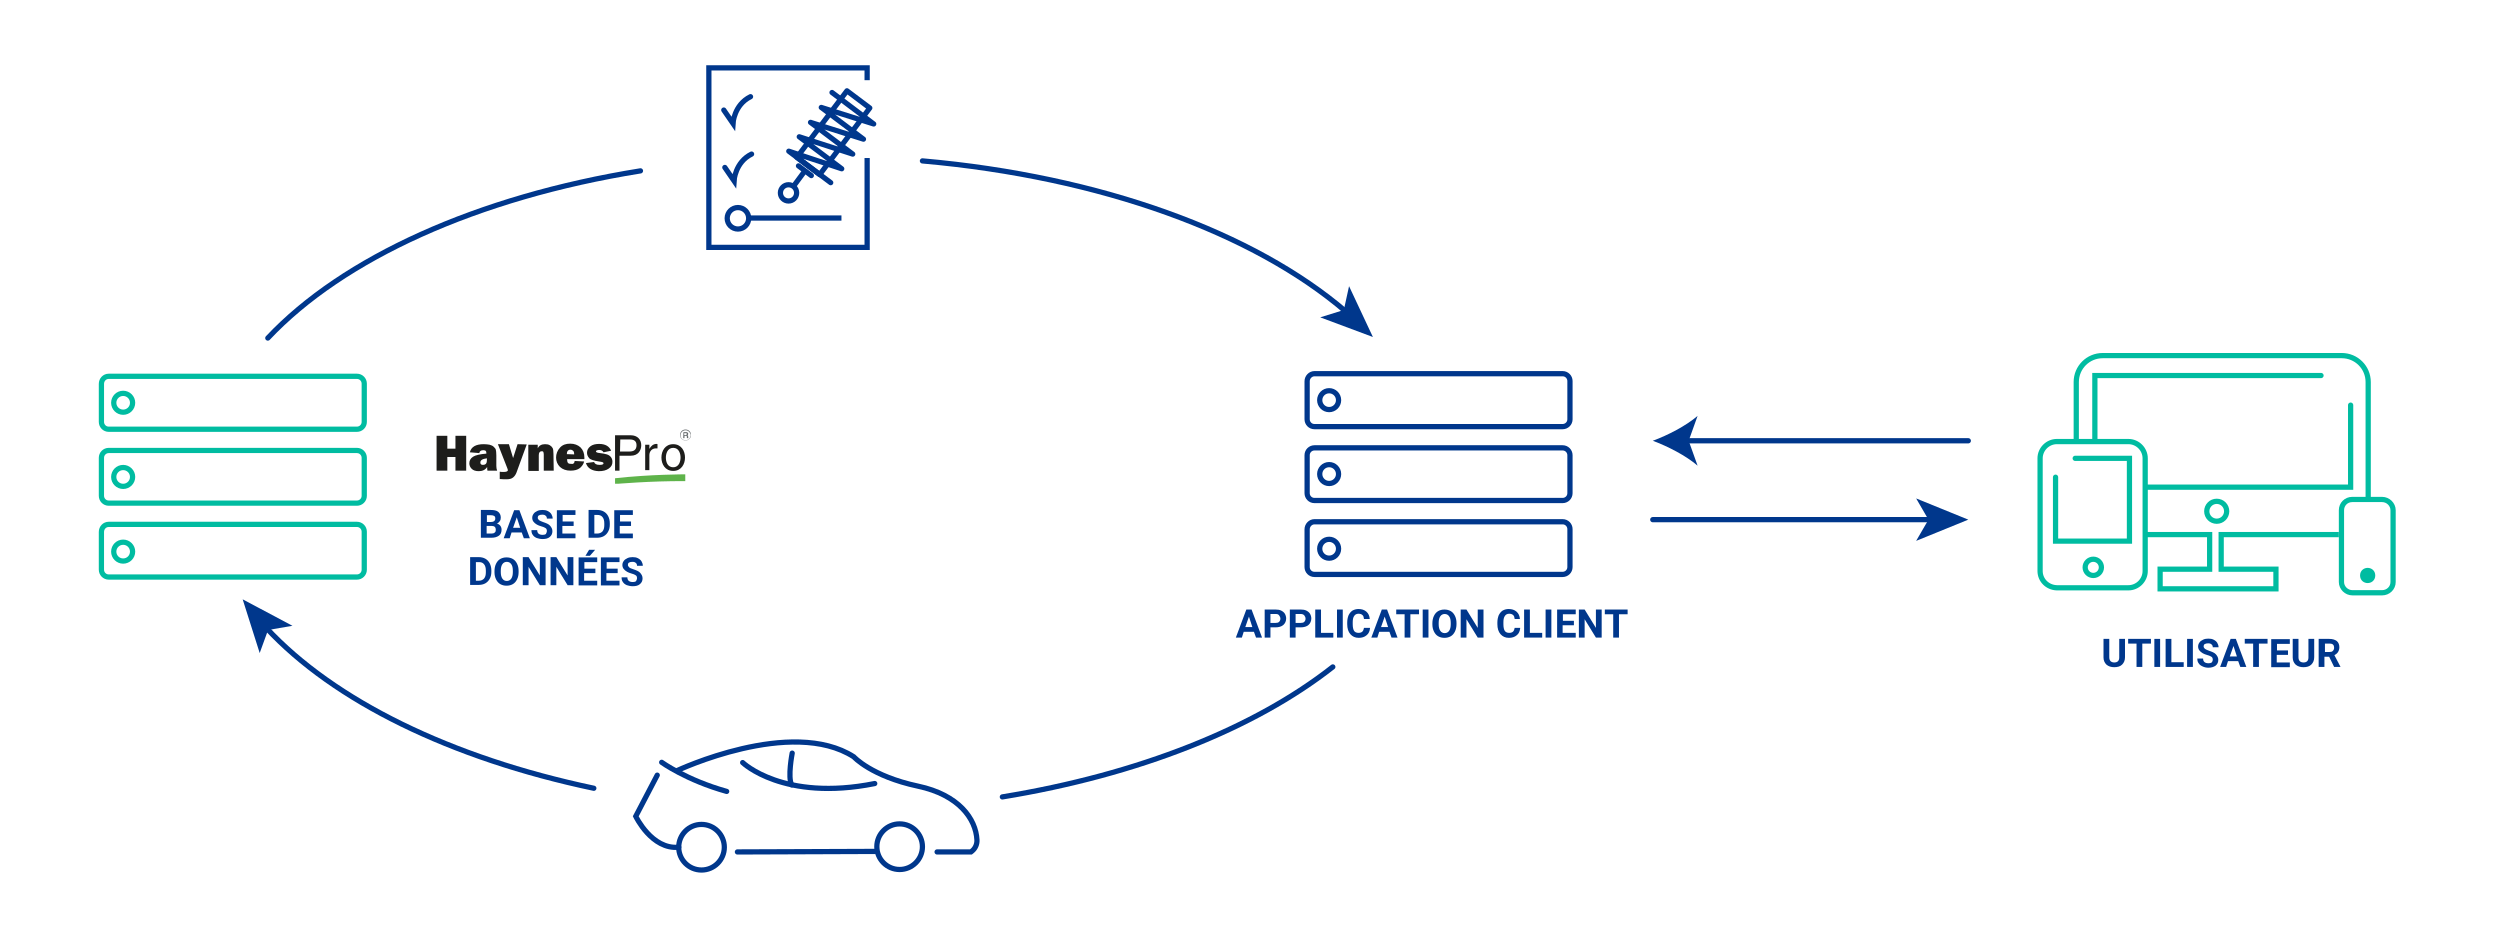 <?xml version="1.0" encoding="UTF-8"?> <svg xmlns="http://www.w3.org/2000/svg" xmlns:xlink="http://www.w3.org/1999/xlink" version="1.1" id="a" x="0px" y="0px" viewBox="0 0 954 360" style="enable-background:new 0 0 954 360;" xml:space="preserve"> <style type="text/css"> .st0{fill:none;stroke:#00BCA1;stroke-width:2;stroke-miterlimit:10;} .st1{fill:none;stroke:#00BCA1;stroke-width:2;stroke-linecap:round;stroke-miterlimit:10;} .st2{fill:#00BCA1;stroke:#00BCA1;stroke-width:2;stroke-miterlimit:10;} .st3{clip-path:url(#SVGID_00000026884748934112977700000014121460428191354776_);} .st4{fill:#1D1D1B;} .st5{clip-path:url(#SVGID_00000127037186770967949770000008544316789145808553_);} .st6{fill:#5EB34A;} .st7{fill-rule:evenodd;clip-rule:evenodd;fill:#696D6F;} .st8{fill:#696D6F;} .st9{fill:none;stroke:#00378C;stroke-width:2;stroke-miterlimit:10;} .st10{fill:none;stroke:#00378C;stroke-width:2;stroke-linecap:round;stroke-miterlimit:10;} .st11{fill:#00378C;} .st12{fill:none;stroke:#00378C;stroke-width:2;stroke-linecap:round;stroke-linejoin:round;stroke-miterlimit:4.001;} .st13{fill:none;stroke:#00378C;stroke-width:2;stroke-linecap:round;stroke-linejoin:round;} .st14{enable-background:new ;} </style> <g> <g> <path class="st0" d="M41.5,200.1h94.7c1.6,0,2.8,1.3,2.8,2.8v14.5c0,1.6-1.3,2.8-2.8,2.8H41.5c-1.6,0-2.8-1.3-2.8-2.8V203 C38.7,201.4,39.9,200.1,41.5,200.1z"></path> <path class="st0" d="M41.5,171.9h94.7c1.6,0,2.8,1.3,2.8,2.8v14.5c0,1.6-1.3,2.8-2.8,2.8H41.5c-1.6,0-2.8-1.3-2.8-2.8v-14.5 C38.7,173.2,39.9,171.9,41.5,171.9z"></path> <path class="st0" d="M41.5,143.6h94.7c1.6,0,2.8,1.3,2.8,2.8V161c0,1.6-1.3,2.8-2.8,2.8H41.5c-1.6,0-2.8-1.3-2.8-2.8v-14.5 C38.7,144.9,39.9,143.6,41.5,143.6z"></path> <ellipse class="st1" cx="47" cy="153.7" rx="3.6" ry="3.6"></ellipse> <ellipse class="st1" cx="47" cy="182" rx="3.6" ry="3.6"></ellipse> <ellipse class="st1" cx="47" cy="210.5" rx="3.6" ry="3.6"></ellipse> </g> <g> <path class="st0" d="M903.7,191.1v-45.3c0-5.6-4.5-10.1-10.1-10.1h-91.2c-5.6,0-10.1,4.5-10.1,10.1v22.7"></path> <polyline class="st0" points="818.6,204 843.2,204 843.2,217.2 824.3,217.2 824.3,224.7 868.5,224.7 868.5,217.2 847.6,217.2 847.6,204 892.5,204 "></polyline> <path class="st0" d="M778.5,217.9v-43c0-3.5,2.9-6.4,6.4-6.4h27.3c3.5,0,6.4,2.9,6.4,6.4v43c0,3.5-2.9,6.4-6.4,6.4h-27.3 C781.3,224.2,778.5,221.4,778.5,217.9z"></path> <path class="st0" d="M897.6,190.6H909c2.3,0,4.2,1.9,4.2,4.1v27.4c0,2.3-1.9,4.1-4.2,4.1h-11.3c-2.3,0-4.2-1.9-4.2-4.1v-27.4 C893.5,192.4,895.3,190.6,897.6,190.6z"></path> <ellipse class="st1" cx="798.8" cy="216.5" rx="3.1" ry="3.1"></ellipse> <circle class="st2" cx="903.5" cy="219.6" r="1.9"></circle> <ellipse class="st1" cx="845.9" cy="195.1" rx="3.8" ry="3.8"></ellipse> <polyline class="st1" points="897,154.6 897,185.9 818.8,185.9 "></polyline> <polyline class="st1" points="799.4,168.1 799.4,143.3 885.7,143.3 "></polyline> <polyline class="st1" points="791.9,174.9 812.6,174.9 812.6,206.5 784.4,206.5 784.4,182.1 "></polyline> </g> <g> <g> <g> <g> <g> <defs> <rect id="SVGID_1_" x="166.6" y="163.9" width="97" height="20.7"></rect> </defs> <clipPath id="SVGID_00000154420818653218000090000003018431619444452493_"> <use xlink:href="#SVGID_1_" style="overflow:visible;"></use> </clipPath> <g style="clip-path:url(#SVGID_00000154420818653218000090000003018431619444452493_);"> <polygon class="st4" points="177.9,166.3 177.9,179.6 173.8,179.6 173.8,174.4 170.7,174.4 170.7,179.6 166.6,179.6 166.6,166.3 170.7,166.3 170.7,171.2 173.8,171.2 173.8,166.3 "></polygon> <g> <g> <g> <g> <g> <defs> <rect id="SVGID_00000052106496392323322540000005099081216727996546_" x="153.6" y="153.5" width="120.5" height="51.4"></rect> </defs> <clipPath id="SVGID_00000093170246148265940640000004069829025607477174_"> <use xlink:href="#SVGID_00000052106496392323322540000005099081216727996546_" style="overflow:visible;"></use> </clipPath> <g style="clip-path:url(#SVGID_00000093170246148265940640000004069829025607477174_);"> <path class="st4" d="M189.7,179.6H186c-0.1-0.4-0.1-0.9-0.1-1.4c-0.7,1.1-1.8,1.6-3.2,1.6c-1.2,0-2.1-0.3-2.7-0.9 c-0.6-0.6-0.9-1.3-0.9-2.1c0-1.1,0.5-1.9,1.4-2.5s2.7-1,5.1-1.2v-0.2c0-0.4-0.1-0.7-0.3-0.9c-0.2-0.1-0.5-0.2-0.9-0.2 c-0.9,0-1.4,0.4-1.5,1.1l-3.6-0.3c0.5-2.1,2.3-3.1,5.3-3.1c0.8,0,1.6,0.1,2.2,0.2c0.7,0.2,1.2,0.4,1.6,0.8 s0.7,0.7,0.8,1.1c0.1,0.4,0.2,1.1,0.2,2.2v4C189.4,178.4,189.5,179.1,189.7,179.6 M185.8,174.9 c-1.7,0.2-2.5,0.7-2.5,1.6c0,0.6,0.3,0.9,1,0.9c0.4,0,0.8-0.1,1.1-0.4s0.4-0.8,0.4-1.6V174.9L185.8,174.9z"></path> <path class="st4" d="M201,169.6l-3.9,10.7c-0.3,0.8-0.7,1.4-1.3,1.9s-1.4,0.7-2.6,0.7c-0.3,0-1.5,0-2.5-0.1V180 c0.5,0.1,1,0.1,1.4,0.1c1.1,0,1.7-0.2,1.7-0.7c0-0.2-0.1-0.4-0.2-0.7l-3.6-9.2h4.2l1.6,5.3l1.7-5.3L201,169.6 L201,169.6z"></path> <path class="st4" d="M211.3,179.6h-3.8v-6.2c0-0.5-0.1-0.8-0.2-1s-0.4-0.2-0.6-0.2c-0.7,0-1.1,0.5-1.1,1.5v6h-4v-10 h3.6v1.4c0.5-1.1,1.5-1.6,2.8-1.6c0.7,0,1.3,0.1,1.8,0.4c0.5,0.3,0.8,0.6,1.1,1.1c0.2,0.4,0.3,1.2,0.3,2.3L211.3,179.6 L211.3,179.6z"></path> <path class="st4" d="M219.3,175.9l3.6,0.2c-0.2,1-0.8,1.8-1.6,2.5c-0.9,0.7-2.1,1-3.6,1c-1.7,0-3-0.5-4-1.4 c-1-1-1.5-2.2-1.5-3.6s0.5-2.7,1.5-3.8s2.3-1.5,3.9-1.5s2.9,0.5,3.9,1.4c1,1,1.5,2.3,1.5,3.9c0,0.1,0,0.3,0,0.6h-6.6 c0,0.6,0.1,1.1,0.3,1.4s0.6,0.4,1.2,0.4C218.7,177.2,219.2,176.8,219.3,175.9 M219.1,173.4c0-0.7-0.1-1.1-0.4-1.4 c-0.3-0.2-0.6-0.4-1-0.4c-0.9,0-1.4,0.6-1.4,1.7L219.1,173.4L219.1,173.4z"></path> <path class="st4" d="M223.6,176.7l3.1-0.4c0.2,0.7,0.9,1.1,2.1,1.1c1,0,1.5-0.2,1.5-0.6c0-0.2-0.1-0.3-0.3-0.4 c-0.2-0.1-0.7-0.2-1.4-0.3c-2-0.3-3.3-0.7-3.8-1.3s-0.8-1.3-0.8-2c0-1,0.4-1.8,1.3-2.5c0.8-0.6,1.9-0.9,3.3-0.9 c2.4,0,3.9,0.9,4.6,2.6l-2.9,0.6c-0.3-0.6-0.9-0.9-1.7-0.9c-0.4,0-0.7,0.1-0.9,0.2s-0.3,0.2-0.3,0.3 c0,0.3,0.3,0.5,0.9,0.6c1.6,0.2,2.7,0.4,3.3,0.6s1.1,0.5,1.5,1s0.6,1.1,0.6,1.8c0,1.1-0.4,1.9-1.4,2.6s-2.2,1-3.8,1 C225.9,179.7,224.2,178.7,223.6,176.7"></path> <path class="st4" d="M236.4,179.6h-1.7v-13.5h6c2.5,0,4,1.6,4,3.8c0,1.9-1.1,4-4,4h-4.3V179.6L236.4,179.6z M236.6,172.3h3.6c1.6,0,2.7-0.6,2.7-2.4c0-1.7-1.1-2.2-2.6-2.2h-3.6L236.6,172.3L236.6,172.3z"></path> <path class="st4" d="M247.8,179.4h-1.6v-9.7h1.6v1.6l0,0c0.6-1.1,1.5-1.9,2.7-1.9c0.2,0,0.3,0,0.4,0.1v1.6h-0.6 c-1.6,0-2.5,1.2-2.5,2.6L247.8,179.4L247.8,179.4z"></path> <path class="st4" d="M256.9,169.5c3.1,0,4.5,2.6,4.5,5.1s-1.4,5.1-4.5,5.1s-4.5-2.6-4.5-5.1S253.8,169.5,256.9,169.5 M256.9,178.3c2.3,0,2.8-2.4,2.8-3.7s-0.5-3.7-2.8-3.7s-2.8,2.4-2.8,3.7S254.5,178.3,256.9,178.3"></path> <path class="st6" d="M234.7,184.7c0,0,13.5-1.2,26.8-1.1V181c0,0-13.4,0-26.8,1.5V184.7L234.7,184.7z"></path> <path class="st7" d="M260.7,167.2h0.5v-0.9h0.6c0.2,0,0.3,0.1,0.3,0.2c0,0.2,0,0.4,0,0.5s0,0.1,0.1,0.2h0.5v-0.1 c0,0-0.1-0.1-0.1-0.2c0-0.1,0-0.4,0-0.5c0-0.2-0.2-0.3-0.3-0.3c0.2-0.1,0.3-0.2,0.3-0.4s0-0.4,0-0.4 c-0.1-0.2-0.3-0.3-0.5-0.4h-1.3L260.7,167.2L260.7,167.2z M261.1,165.3h0.7c0.2,0,0.3,0.1,0.3,0.3s-0.2,0.4-0.3,0.4 h-0.7V165.3z"></path> <path class="st8" d="M261.6,168.1c-1.1,0-2.1-0.9-2.1-2.1s0.9-2.1,2.1-2.1s2.1,0.9,2.1,2.1S262.7,168.1,261.6,168.1 M261.6,164.2c-1,0-1.9,0.8-1.9,1.9s0.8,1.9,1.9,1.9s1.9-0.8,1.9-1.9S262.6,164.2,261.6,164.2"></path> </g> </g> </g> </g> </g> </g> </g> </g> </g> </g> </g> </g> <g> <path class="st9" d="M501.6,199.1h94.7c1.6,0,2.8,1.3,2.8,2.8v14.5c0,1.6-1.3,2.8-2.8,2.8h-94.7c-1.6,0-2.8-1.3-2.8-2.8V202 C498.8,200.4,500.1,199.1,501.6,199.1z"></path> <path class="st9" d="M501.6,170.9h94.7c1.6,0,2.8,1.3,2.8,2.8v14.5c0,1.6-1.3,2.8-2.8,2.8h-94.7c-1.6,0-2.8-1.3-2.8-2.8v-14.5 C498.8,172.1,500.1,170.9,501.6,170.9z"></path> <path class="st9" d="M501.6,142.6h94.7c1.6,0,2.8,1.3,2.8,2.8V160c0,1.6-1.3,2.8-2.8,2.8h-94.7c-1.6,0-2.8-1.3-2.8-2.8v-14.5 C498.8,143.9,500.1,142.6,501.6,142.6z"></path> <ellipse class="st10" cx="507.2" cy="152.7" rx="3.6" ry="3.6"></ellipse> <ellipse class="st10" cx="507.2" cy="180.9" rx="3.6" ry="3.6"></ellipse> <ellipse class="st10" cx="507.2" cy="209.4" rx="3.6" ry="3.6"></ellipse> </g> <g> <line class="st10" x1="642.8" y1="168.2" x2="751.1" y2="168.2"></line> <path class="st11" d="M630.7,168.2c5.7,2.1,12.7,5.7,17.1,9.5l-3.4-9.5l3.4-9.5C643.4,162.5,636.4,166.1,630.7,168.2z"></path> </g> <g> <line class="st10" x1="630.7" y1="198.3" x2="737" y2="198.3"></line> <polygon class="st11" points="751.1,198.3 731.2,206.4 735.9,198.3 731.2,190.2 "></polygon> </g> <g> <path class="st10" d="M252.5,290.9c0,0,9.4,6.8,24.8,11.1"></path> <path class="st10" d="M250.8,295.8l-8.2,15.7c0,0,6.1,12.8,16.4,11.8"></path> <circle class="st10" cx="343.3" cy="323.1" r="8.7"></circle> <circle class="st10" cx="267.7" cy="323.3" r="8.7"></circle> <path class="st10" d="M283.4,291c0,0,15.5,15,50.4,8"></path> <path class="st10" d="M302.3,287.4c0,0-1.8,9.3-0.2,12.1"></path> <line class="st10" x1="281.4" y1="325.1" x2="333.9" y2="324.9"></line> <path class="st10" d="M357.6,325.1h12.9l0.5-0.4c1.2-1,1.9-2.6,1.8-4.2c-0.4-8-6.9-17.2-22.5-20.5c-17.8-3.8-24.5-11.2-24.5-11.2 c-23.8-15.3-67.5,5.3-67.5,5.3"></path> </g> <g> <g> <polyline class="st9" points="330.9,30.6 330.9,25.9 270.5,25.9 270.5,94.4 330.9,94.4 330.9,60.3 "></polyline> <g> <circle class="st10" cx="281.6" cy="83.3" r="4.1"></circle> <line class="st9" x1="321.1" y1="83.2" x2="286.1" y2="83.2"></line> </g> </g> <g> <rect x="302.2" y="45.2" transform="matrix(0.601 -0.799 0.799 0.601 86.348 274.359)" class="st12" width="31.8" height="10.9"></rect> <polyline class="st13" points="317.5,35.3 333.4,47.3 313.4,41 329.5,53.1 309.3,46.7 325.4,58.8 305,52.2 321.2,64.4 301,57.7 317,69.7 "></polyline> <line class="st13" x1="306.7" y1="65.8" x2="303" y2="70.8"></line> <line class="st13" x1="304.7" y1="63.3" x2="309.6" y2="67"></line> <circle class="st9" cx="300.9" cy="73.6" r="3.1"></circle> </g> <path class="st10" d="M276.6,63.9l3.5,5.1c0,0,0.4-7.1,6.7-10.2"></path> <path class="st10" d="M276.2,42l3.5,5.1c0,0,0.4-7.1,6.7-10.2"></path> </g> <g> <path class="st10" d="M226.6,300.8c-54.6-11.5-99.2-33.4-125-61.2"></path> <polygon class="st11" points="92.6,228.7 111.6,238.8 102.3,240.4 99.1,249.2 "></polygon> </g> <path class="st10" d="M508.6,254.5c-29.8,23.4-74.1,41.1-126.1,49.6"></path> <g> <path class="st10" d="M352,61.4c68.2,6,126.6,27.5,161.6,57.5"></path> <polygon class="st11" points="523.9,128.6 503.8,121.1 512.8,118.3 514.8,109.2 "></polygon> </g> <path class="st10" d="M102.2,129c28.6-30.4,79.9-53.8,142.2-63.8"></path> <g class="st14"> <path class="st11" d="M478.5,241.1h-3.9l-0.7,2.2h-2.3l4-10.7h2l4,10.7h-2.3L478.5,241.1z M475.2,239.3h2.7l-1.3-4L475.2,239.3z"></path> <path class="st11" d="M484.8,239.5v3.8h-2.2v-10.7h4.2c0.8,0,1.5,0.1,2.1,0.4s1.1,0.7,1.4,1.2c0.3,0.5,0.5,1.2,0.5,1.8 c0,1-0.4,1.9-1.1,2.5c-0.7,0.6-1.7,0.9-3,0.9H484.8z M484.8,237.7h2c0.6,0,1-0.1,1.3-0.4c0.3-0.3,0.5-0.7,0.5-1.2 c0-0.5-0.2-0.9-0.5-1.3s-0.7-0.5-1.3-0.5h-2V237.7z"></path> <path class="st11" d="M494.4,239.5v3.8h-2.2v-10.7h4.2c0.8,0,1.5,0.1,2.1,0.4c0.6,0.3,1.1,0.7,1.4,1.2c0.3,0.5,0.5,1.2,0.5,1.8 c0,1-0.4,1.9-1.1,2.5c-0.7,0.6-1.7,0.9-3,0.9H494.4z M494.4,237.7h2c0.6,0,1-0.1,1.3-0.4s0.5-0.7,0.5-1.2c0-0.5-0.2-0.9-0.5-1.3 c-0.3-0.3-0.7-0.5-1.3-0.5h-2V237.7z"></path> <path class="st11" d="M504.1,241.5h4.7v1.8h-6.9v-10.7h2.2V241.5z"></path> <path class="st11" d="M512.4,243.3h-2.2v-10.7h2.2V243.3z"></path> <path class="st11" d="M522.8,239.7c-0.1,1.1-0.5,2.1-1.3,2.7c-0.8,0.7-1.8,1-3,1c-1.4,0-2.4-0.5-3.2-1.4c-0.8-0.9-1.2-2.2-1.2-3.8 v-0.7c0-1,0.2-1.9,0.5-2.7c0.4-0.8,0.9-1.4,1.5-1.8c0.7-0.4,1.5-0.6,2.3-0.6c1.2,0,2.2,0.3,3,1c0.8,0.7,1.2,1.6,1.3,2.8h-2.2 c-0.1-0.7-0.2-1.2-0.6-1.5c-0.3-0.3-0.8-0.5-1.5-0.5c-0.7,0-1.3,0.3-1.6,0.8c-0.4,0.5-0.6,1.3-0.6,2.4v0.8c0,1.2,0.2,2,0.5,2.5 c0.3,0.5,0.9,0.8,1.7,0.8c0.7,0,1.2-0.2,1.5-0.5c0.3-0.3,0.5-0.8,0.6-1.4H522.8z"></path> <path class="st11" d="M530.2,241.1h-3.9l-0.7,2.2h-2.3l4-10.7h2l4,10.7H531L530.2,241.1z M527,239.3h2.7l-1.3-4L527,239.3z"></path> <path class="st11" d="M541.5,234.4h-3.3v8.9H536v-8.9h-3.2v-1.8h8.7V234.4z"></path> <path class="st11" d="M545.1,243.3h-2.2v-10.7h2.2V243.3z"></path> <path class="st11" d="M555.8,238.2c0,1-0.2,2-0.6,2.8s-0.9,1.4-1.6,1.8s-1.5,0.6-2.4,0.6c-0.9,0-1.7-0.2-2.4-0.6 c-0.7-0.4-1.2-1-1.6-1.8c-0.4-0.8-0.6-1.7-0.6-2.7v-0.5c0-1,0.2-2,0.6-2.8c0.4-0.8,0.9-1.4,1.6-1.8c0.7-0.4,1.5-0.6,2.4-0.6 s1.7,0.2,2.4,0.6c0.7,0.4,1.2,1,1.6,1.8c0.4,0.8,0.6,1.7,0.6,2.8V238.2z M553.6,237.7c0-1.1-0.2-2-0.6-2.5c-0.4-0.6-1-0.9-1.7-0.9 c-0.7,0-1.3,0.3-1.7,0.9c-0.4,0.6-0.6,1.4-0.6,2.5v0.5c0,1.1,0.2,1.9,0.6,2.5c0.4,0.6,1,0.9,1.7,0.9c0.7,0,1.3-0.3,1.7-0.9 c0.4-0.6,0.6-1.4,0.6-2.5V237.7z"></path> <path class="st11" d="M566.1,243.3h-2.2l-4.3-7v7h-2.2v-10.7h2.2l4.3,7v-7h2.2V243.3z"></path> <path class="st11" d="M580.1,239.7c-0.1,1.1-0.5,2.1-1.3,2.7c-0.8,0.7-1.8,1-3,1c-1.4,0-2.4-0.5-3.2-1.4c-0.8-0.9-1.2-2.2-1.2-3.8 v-0.7c0-1,0.2-1.9,0.5-2.7c0.4-0.8,0.9-1.4,1.5-1.8c0.7-0.4,1.5-0.6,2.3-0.6c1.2,0,2.2,0.3,3,1c0.8,0.7,1.2,1.6,1.3,2.8H578 c-0.1-0.7-0.2-1.2-0.6-1.5c-0.3-0.3-0.8-0.5-1.5-0.5c-0.7,0-1.3,0.3-1.6,0.8c-0.4,0.5-0.6,1.3-0.6,2.4v0.8c0,1.2,0.2,2,0.5,2.5 c0.3,0.5,0.9,0.8,1.7,0.8c0.7,0,1.2-0.2,1.5-0.5c0.3-0.3,0.5-0.8,0.6-1.4H580.1z"></path> <path class="st11" d="M583.8,241.5h4.7v1.8h-6.9v-10.7h2.2V241.5z"></path> <path class="st11" d="M592,243.3h-2.2v-10.7h2.2V243.3z"></path> <path class="st11" d="M600.5,238.6h-4.2v2.9h5v1.8h-7.1v-10.7h7.1v1.8h-4.9v2.5h4.2V238.6z"></path> <path class="st11" d="M611.2,243.3H609l-4.3-7v7h-2.2v-10.7h2.2l4.3,7v-7h2.2V243.3z"></path> <path class="st11" d="M621.1,234.4h-3.3v8.9h-2.2v-8.9h-3.2v-1.8h8.7V234.4z"></path> </g> <g class="st14"> <path class="st11" d="M183.5,205.3v-10.7h3.7c1.3,0,2.3,0.2,2.9,0.7s1,1.2,1,2.2c0,0.5-0.1,1-0.4,1.4c-0.3,0.4-0.6,0.7-1.1,0.9 c0.5,0.1,1,0.4,1.3,0.8c0.3,0.4,0.5,0.9,0.5,1.5c0,1-0.3,1.8-1,2.3s-1.6,0.8-2.8,0.8H183.5z M185.7,199.2h1.6 c1.1,0,1.7-0.5,1.7-1.3c0-0.5-0.1-0.8-0.4-1c-0.3-0.2-0.7-0.3-1.3-0.3h-1.5V199.2z M185.7,200.7v2.9h1.9c0.5,0,0.9-0.1,1.2-0.4 c0.3-0.2,0.4-0.6,0.4-1c0-1-0.5-1.5-1.5-1.5H185.7z"></path> <path class="st11" d="M199.1,203.2h-3.9l-0.7,2.2h-2.3l4-10.7h2l4,10.7h-2.3L199.1,203.2z M195.8,201.4h2.7l-1.3-4L195.8,201.4z"></path> <path class="st11" d="M208.7,202.6c0-0.4-0.1-0.7-0.4-1c-0.3-0.2-0.8-0.5-1.6-0.7c-0.8-0.2-1.4-0.5-1.8-0.7 c-1.2-0.7-1.8-1.5-1.8-2.6c0-0.6,0.2-1.1,0.5-1.5c0.3-0.5,0.8-0.8,1.4-1.1c0.6-0.3,1.3-0.4,2-0.4c0.8,0,1.4,0.1,2,0.4 s1.1,0.7,1.4,1.2c0.3,0.5,0.5,1.1,0.5,1.7h-2.2c0-0.5-0.2-0.9-0.5-1.1c-0.3-0.3-0.7-0.4-1.3-0.4c-0.5,0-1,0.1-1.3,0.3 s-0.4,0.5-0.4,0.9c0,0.3,0.2,0.6,0.5,0.9c0.3,0.2,0.9,0.5,1.5,0.7c1.2,0.4,2.2,0.8,2.7,1.4s0.9,1.2,0.9,2.1c0,0.9-0.3,1.6-1,2.2 s-1.6,0.8-2.8,0.8c-0.8,0-1.6-0.2-2.2-0.4c-0.7-0.3-1.2-0.7-1.5-1.2c-0.4-0.5-0.5-1.1-0.5-1.8h2.2c0,1.2,0.7,1.8,2.1,1.8 c0.5,0,0.9-0.1,1.2-0.3C208.6,203.2,208.7,202.9,208.7,202.6z"></path> <path class="st11" d="M218.8,200.7h-4.2v2.9h5v1.8h-7.1v-10.7h7.1v1.8h-4.9v2.5h4.2V200.7z"></path> <path class="st11" d="M224.6,205.3v-10.7h3.3c0.9,0,1.8,0.2,2.5,0.6c0.7,0.4,1.3,1,1.7,1.8s0.6,1.7,0.6,2.7v0.5 c0,1-0.2,1.9-0.6,2.6c-0.4,0.8-1,1.4-1.7,1.8c-0.7,0.4-1.6,0.6-2.5,0.6H224.6z M226.8,196.5v7.1h1.1c0.9,0,1.5-0.3,2-0.8 c0.5-0.6,0.7-1.4,0.7-2.4v-0.6c0-1.1-0.2-1.9-0.7-2.5s-1.1-0.8-2-0.8H226.8z"></path> <path class="st11" d="M240.7,200.7h-4.2v2.9h5v1.8h-7.1v-10.7h7.1v1.8h-4.9v2.5h4.2V200.7z"></path> </g> <g class="st14"> <path class="st11" d="M179.4,223.3v-10.7h3.3c0.9,0,1.8,0.2,2.5,0.6c0.7,0.4,1.3,1,1.7,1.8s0.6,1.7,0.6,2.7v0.5 c0,1-0.2,1.9-0.6,2.6c-0.4,0.8-1,1.4-1.7,1.8c-0.7,0.4-1.6,0.6-2.5,0.6H179.4z M181.6,214.5v7.1h1.1c0.9,0,1.5-0.3,2-0.8 c0.5-0.6,0.7-1.4,0.7-2.4v-0.6c0-1.1-0.2-1.9-0.7-2.5s-1.1-0.8-2-0.8H181.6z"></path> <path class="st11" d="M197.9,218.3c0,1.1-0.2,2-0.6,2.8s-0.9,1.4-1.6,1.8c-0.7,0.4-1.5,0.6-2.4,0.6c-0.9,0-1.7-0.2-2.4-0.6 c-0.7-0.4-1.2-1-1.6-1.8s-0.6-1.7-0.6-2.7v-0.5c0-1,0.2-2,0.6-2.8c0.4-0.8,0.9-1.4,1.6-1.8c0.7-0.4,1.5-0.6,2.4-0.6 s1.7,0.2,2.4,0.6c0.7,0.4,1.2,1,1.6,1.8c0.4,0.8,0.6,1.7,0.6,2.8V218.3z M195.7,217.8c0-1.1-0.2-2-0.6-2.5c-0.4-0.6-1-0.9-1.7-0.9 c-0.7,0-1.3,0.3-1.7,0.9s-0.6,1.4-0.6,2.5v0.5c0,1.1,0.2,1.9,0.6,2.5c0.4,0.6,1,0.9,1.7,0.9c0.7,0,1.3-0.3,1.7-0.9 c0.4-0.6,0.6-1.4,0.6-2.5V217.8z"></path> <path class="st11" d="M208.2,223.3H206l-4.3-7v7h-2.2v-10.7h2.2l4.3,7v-7h2.2V223.3z"></path> <path class="st11" d="M218.8,223.3h-2.2l-4.3-7v7h-2.2v-10.7h2.2l4.3,7v-7h2.2V223.3z"></path> <path class="st11" d="M227.1,218.7h-4.2v2.9h5v1.8h-7.1v-10.7h7.1v1.8h-4.9v2.5h4.2V218.7z M224.8,209.8h2.3l-2,2.3h-1.7 L224.8,209.8z"></path> <path class="st11" d="M235.6,218.7h-4.2v2.9h5v1.8h-7.1v-10.7h7.1v1.8h-4.9v2.5h4.2V218.7z"></path> <path class="st11" d="M243.1,220.6c0-0.4-0.1-0.7-0.4-1c-0.3-0.2-0.8-0.5-1.6-0.7c-0.8-0.2-1.4-0.5-1.8-0.7 c-1.2-0.7-1.8-1.5-1.8-2.6c0-0.6,0.2-1.1,0.5-1.5c0.3-0.5,0.8-0.8,1.4-1.1c0.6-0.3,1.3-0.4,2-0.4c0.8,0,1.4,0.1,2,0.4 s1.1,0.7,1.4,1.2c0.3,0.5,0.5,1.1,0.5,1.7h-2.2c0-0.5-0.2-0.9-0.5-1.1c-0.3-0.3-0.7-0.4-1.3-0.4c-0.5,0-1,0.1-1.3,0.3 s-0.4,0.5-0.4,0.9c0,0.3,0.2,0.6,0.5,0.9s0.9,0.5,1.5,0.7c1.2,0.4,2.2,0.8,2.7,1.4s0.9,1.2,0.9,2.1c0,0.9-0.3,1.6-1,2.2 s-1.6,0.8-2.8,0.8c-0.8,0-1.6-0.2-2.2-0.4c-0.7-0.3-1.2-0.7-1.5-1.2c-0.4-0.5-0.5-1.1-0.5-1.8h2.2c0,1.2,0.7,1.8,2.1,1.8 c0.5,0,0.9-0.1,1.2-0.3C243,221.2,243.1,220.9,243.1,220.6z"></path> </g> </g> <g class="st14"> <path class="st11" d="M810.9,243.8v7c0,1.2-0.4,2.1-1.1,2.8c-0.7,0.7-1.7,1-3,1c-1.2,0-2.2-0.3-3-1c-0.7-0.7-1.1-1.6-1.1-2.7v-7.1 h2.2v7c0,0.7,0.2,1.2,0.5,1.5c0.3,0.3,0.8,0.5,1.4,0.5c1.2,0,1.9-0.6,1.9-1.9v-7.1H810.9z"></path> <path class="st11" d="M820.8,245.6h-3.3v8.9h-2.2v-8.9h-3.2v-1.8h8.7V245.6z"></path> <path class="st11" d="M824.3,254.5h-2.2v-10.7h2.2V254.5z"></path> <path class="st11" d="M828.6,252.7h4.7v1.8h-6.9v-10.7h2.2V252.7z"></path> <path class="st11" d="M836.8,254.5h-2.2v-10.7h2.2V254.5z"></path> <path class="st11" d="M844.4,251.7c0-0.4-0.1-0.7-0.4-1c-0.3-0.2-0.8-0.5-1.6-0.7c-0.8-0.2-1.4-0.5-1.8-0.7 c-1.2-0.7-1.8-1.5-1.8-2.6c0-0.6,0.2-1.1,0.5-1.5c0.3-0.5,0.8-0.8,1.4-1.1c0.6-0.3,1.3-0.4,2-0.4c0.8,0,1.4,0.1,2,0.4 c0.6,0.3,1.1,0.7,1.4,1.2c0.3,0.5,0.5,1.1,0.5,1.7h-2.2c0-0.5-0.2-0.9-0.5-1.1c-0.3-0.3-0.7-0.4-1.3-0.4c-0.5,0-1,0.1-1.3,0.3 c-0.3,0.2-0.4,0.5-0.4,0.9c0,0.3,0.2,0.6,0.5,0.9c0.3,0.2,0.9,0.5,1.5,0.7c1.2,0.4,2.2,0.8,2.7,1.4s0.9,1.2,0.9,2.1 c0,0.9-0.3,1.6-1,2.2c-0.7,0.5-1.6,0.8-2.8,0.8c-0.8,0-1.6-0.2-2.2-0.5c-0.7-0.3-1.2-0.7-1.5-1.2c-0.4-0.5-0.5-1.1-0.5-1.8h2.2 c0,1.2,0.7,1.8,2.1,1.8c0.5,0,0.9-0.1,1.2-0.3C844.3,252.4,844.4,252.1,844.4,251.7z"></path> <path class="st11" d="M854.1,252.3h-3.9l-0.7,2.2h-2.3l4-10.7h2l4,10.7h-2.3L854.1,252.3z M850.9,250.5h2.7l-1.3-4L850.9,250.5z"></path> <path class="st11" d="M865.3,245.6h-3.3v8.9h-2.2v-8.9h-3.2v-1.8h8.7V245.6z"></path> <path class="st11" d="M873,249.9h-4.2v2.9h5v1.8h-7.1v-10.7h7.1v1.8h-4.9v2.5h4.2V249.9z"></path> <path class="st11" d="M883.1,243.8v7c0,1.2-0.4,2.1-1.1,2.8c-0.7,0.7-1.7,1-3,1c-1.2,0-2.2-0.3-3-1c-0.7-0.7-1.1-1.6-1.1-2.7v-7.1 h2.2v7c0,0.7,0.2,1.2,0.5,1.5c0.3,0.3,0.8,0.5,1.4,0.5c1.2,0,1.9-0.6,1.9-1.9v-7.1H883.1z"></path> <path class="st11" d="M888.8,250.6h-1.8v3.9h-2.2v-10.7h4c1.3,0,2.2,0.3,2.9,0.8c0.7,0.6,1,1.4,1,2.4c0,0.7-0.2,1.3-0.5,1.8 c-0.3,0.5-0.8,0.9-1.4,1.2l2.3,4.4v0.1h-2.4L888.8,250.6z M887.1,248.8h1.8c0.6,0,1-0.1,1.3-0.4c0.3-0.3,0.5-0.7,0.5-1.2 c0-0.5-0.1-0.9-0.4-1.2c-0.3-0.3-0.7-0.4-1.3-0.4h-1.8V248.8z"></path> </g> </svg> 